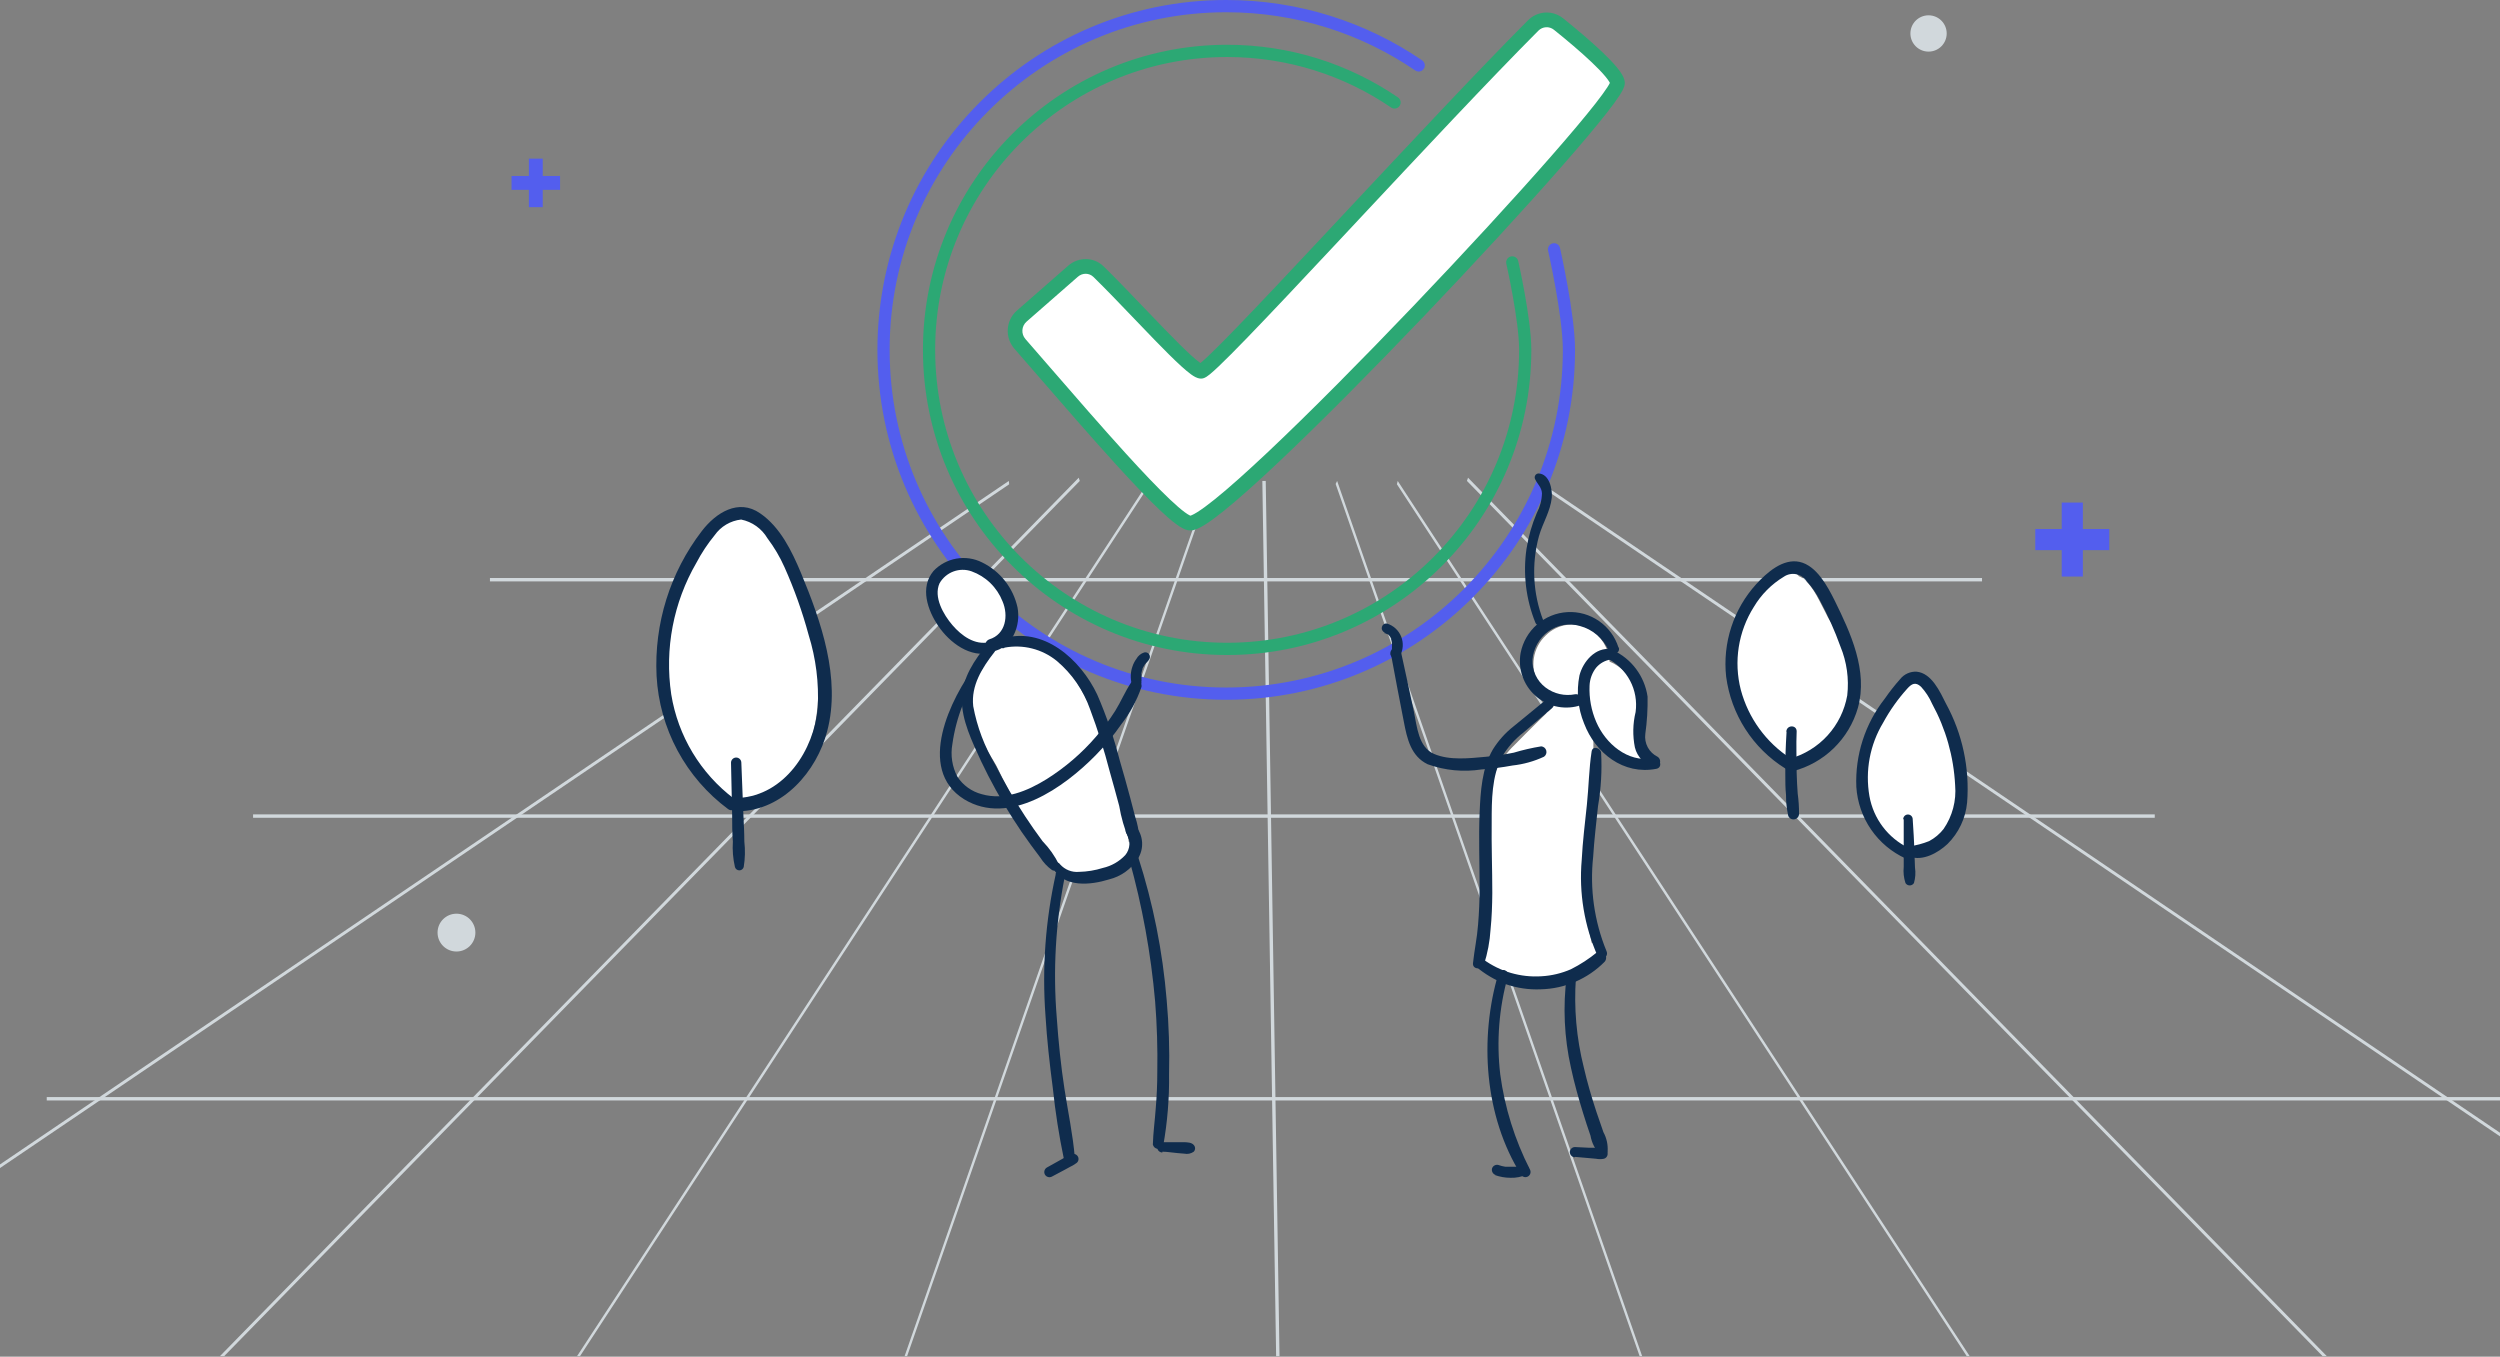 <?xml version="1.0" encoding="UTF-8"?> <svg xmlns="http://www.w3.org/2000/svg" width="422" height="229" viewBox="0 0 422 229" fill="none"><rect x="0" y="0" width="422" height="229" fill="#808080" stroke="none"/><g clip-path="url(#clip0_4156:136236)"><path d="M213.369 81.18L216.664 290.337" stroke="#D1D8DC" stroke-width="0.572"></path><line y1="-0.286" x2="206.925" y2="-0.286" transform="matrix(-0.329 0.944 -0.438 -0.899 204.184 81.18)" stroke="#D1D8DC" stroke-width="0.572"></line><line y1="-0.286" x2="206.925" y2="-0.286" transform="matrix(0.329 0.944 0.438 -0.899 225.707 81.18)" stroke="#D1D8DC" stroke-width="0.572"></line><line y1="-0.286" x2="233.473" y2="-0.286" transform="matrix(-0.547 0.837 -0.241 -0.971 193.955 81.18)" stroke="#D1D8DC" stroke-width="0.572"></line><line y1="-0.286" x2="233.473" y2="-0.286" transform="matrix(0.547 0.837 0.241 -0.971 235.934 81.18)" stroke="#D1D8DC" stroke-width="0.572"></line><line y1="-0.286" x2="248.906" y2="-0.286" transform="matrix(-0.699 0.715 0.321 0.947 182.269 81.18)" stroke="#D1D8DC" stroke-width="0.572"></line><line y1="-0.286" x2="248.906" y2="-0.286" transform="matrix(0.699 0.715 -0.321 0.947 247.62 81.18)" stroke="#D1D8DC" stroke-width="0.572"></line><line y1="-0.286" x2="271.851" y2="-0.286" transform="matrix(-0.828 0.561 -0.107 -0.994 170.288 81.18)" stroke="#D1D8DC" stroke-width="0.572"></line><line y1="-0.286" x2="271.851" y2="-0.286" transform="matrix(0.828 0.561 0.107 -0.994 259.602 81.18)" stroke="#D1D8DC" stroke-width="0.572"></line><line x1="82.701" y1="97.854" x2="334.566" y2="97.854" stroke="#D1D8DC" stroke-width="0.572"></line><line x1="42.719" y1="137.754" x2="363.722" y2="137.754" stroke="#D1D8DC" stroke-width="0.572"></line><line x1="7.89" y1="185.472" x2="422" y2="185.472" stroke="#D1D8DC" stroke-width="0.572"></line><path d="M80.245 157.424C80.245 159.187 78.815 160.616 77.052 160.616C75.289 160.616 73.859 159.187 73.859 157.424C73.859 155.66 75.289 154.231 77.052 154.231C78.815 154.231 80.245 155.66 80.245 157.424Z" fill="#D1D8DC"></path><rect x="348.016" y="84.832" width="3.569" height="12.492" fill="#535EEE"></rect><rect x="356.046" y="89.294" width="3.569" height="12.492" transform="rotate(90 356.046 89.294)" fill="#535EEE"></rect></g><path fill-rule="evenodd" clip-rule="evenodd" d="M206.988 2.068C175.608 2.068 150.17 27.584 150.17 59.061C150.17 90.537 175.608 116.054 206.988 116.054C238.368 116.054 263.807 90.537 263.807 59.061C263.807 56.21 263.194 52.048 262.566 48.542C262.254 46.801 261.941 45.243 261.707 44.12C261.59 43.559 261.492 43.107 261.424 42.795C261.39 42.64 261.364 42.52 261.345 42.438L261.325 42.346L261.318 42.317C261.192 41.76 261.539 41.206 262.094 41.079C262.649 40.952 263.202 41.3 263.328 41.857L262.323 42.087C263.328 41.857 263.328 41.857 263.328 41.857L263.329 41.859L263.33 41.866L263.336 41.891L263.357 41.987C263.376 42.07 263.403 42.194 263.438 42.352C263.507 42.669 263.606 43.128 263.725 43.697C263.962 44.834 264.278 46.411 264.595 48.176C265.223 51.681 265.868 56.006 265.868 59.061C265.868 91.679 239.507 118.122 206.988 118.122C174.47 118.122 148.108 91.679 148.108 59.061C148.108 26.442 174.47 0 206.988 0C219.245 0 230.63 3.758 240.056 10.187C240.527 10.508 240.649 11.151 240.329 11.623C240.009 12.096 239.368 12.218 238.897 11.897C229.802 5.693 218.819 2.068 206.988 2.068Z" fill="#535EEE"></path><path fill-rule="evenodd" clip-rule="evenodd" d="M207.14 9.624C179.921 9.624 157.855 31.758 157.855 59.061C157.855 86.365 179.921 108.498 207.14 108.498C234.36 108.498 256.426 86.365 256.426 59.061C256.426 56.595 255.896 52.985 255.349 49.936C255.078 48.424 254.806 47.069 254.603 46.094C254.501 45.606 254.416 45.213 254.357 44.943C254.327 44.808 254.304 44.703 254.289 44.633L254.271 44.553L254.265 44.528L254.265 44.527C254.138 43.971 254.486 43.416 255.041 43.289C255.596 43.162 256.148 43.511 256.275 44.068L255.27 44.297C256.275 44.068 256.275 44.068 256.275 44.068L256.275 44.07L256.277 44.076L256.282 44.097L256.3 44.181C256.317 44.254 256.34 44.361 256.371 44.499C256.431 44.776 256.517 45.175 256.621 45.67C256.827 46.66 257.102 48.034 257.378 49.57C257.925 52.619 258.488 56.391 258.488 59.061C258.488 87.507 235.499 110.566 207.14 110.566C178.782 110.566 155.793 87.507 155.793 59.061C155.793 30.616 178.782 7.556 207.14 7.556C217.829 7.556 227.757 10.833 235.978 16.44C236.449 16.761 236.571 17.404 236.251 17.877C235.931 18.349 235.289 18.471 234.819 18.15C226.929 12.769 217.402 9.624 207.14 9.624Z" fill="#2CA874"></path><path d="M135.629 102.663C134.325 99.228 132.835 95.866 131.167 92.594C130.602 91.04 129.717 89.622 128.571 88.433C128.012 87.967 127.344 87.654 126.63 87.522C125.916 87.391 125.18 87.445 124.493 87.681C124.157 87.403 123.728 87.26 123.293 87.283C122.857 87.306 122.446 87.492 122.14 87.804C115.575 94.825 112.032 104.158 112.277 113.781C112.403 118.013 113.531 122.154 115.567 125.862C117.603 129.571 120.489 132.74 123.988 135.109C124.397 135.386 124.879 135.534 125.373 135.534C125.867 135.534 126.349 135.386 126.758 135.109C132.544 135.283 136.308 127.749 137.459 122.872C138.827 116.1 138.191 109.076 135.629 102.663Z" fill="white"></path><path d="M308.557 104.219L307.773 102.68C306.849 100.932 305.804 98.537 304.026 97.436L303.643 97.261C303.442 96.995 303.176 96.787 302.87 96.659C302.564 96.529 302.229 96.484 301.9 96.527C298.205 97.261 295.818 101.666 294.511 104.901C293.021 108.733 292.742 112.931 293.709 116.928C294.476 120.267 296.41 124.829 299.582 126.735C300.191 127.427 300.998 127.914 301.893 128.13C302.788 128.346 303.728 128.28 304.584 127.941C306.157 127.422 307.584 126.535 308.749 125.354C310.932 123.232 312.327 120.426 312.705 117.4C313.245 112.697 311.049 108.327 308.557 104.219Z" fill="white"></path><path d="M331.09 130.843C330.84 128.828 330.331 126.853 329.574 124.969C328.772 122.907 327.692 121.001 326.994 118.903C326.864 118.477 326.586 118.111 326.21 117.872C325.984 117.312 325.757 116.753 325.513 116.124C325.439 115.976 325.351 115.836 325.252 115.704C325.001 115.219 324.586 114.839 324.081 114.634C323.576 114.429 323.015 114.411 322.498 114.585C322.332 114.602 322.169 114.637 322.01 114.69C321.271 114.955 320.61 115.4 320.087 115.986C319.563 116.573 319.194 117.281 319.013 118.047C317.114 120.155 315.65 122.621 314.709 125.301C314.093 127.372 313.904 129.546 314.153 131.692C314.401 133.837 315.082 135.91 316.155 137.783C316.958 139.704 318.342 141.325 320.111 142.416C321.1 142.986 322.227 143.271 323.368 143.24C324.509 143.21 325.619 142.864 326.576 142.241C327.81 141.374 328.757 140.156 329.295 138.745C329.816 137.955 330.238 137.104 330.55 136.21C331.14 134.487 331.325 132.65 331.09 130.843Z" fill="white"></path><path d="M276.857 128.046C276.988 127.818 277.057 127.558 277.057 127.295C277.057 127.031 276.988 126.772 276.857 126.543C276.159 125.282 275.896 123.826 276.107 122.4C276.519 120.749 276.637 119.039 276.456 117.348C276.165 116.094 275.583 114.926 274.756 113.942C273.929 112.957 272.881 112.183 271.698 111.684C271.622 110.575 271.284 109.5 270.711 108.548C270.138 107.597 269.347 106.796 268.404 106.212C267.217 105.551 265.849 105.294 264.504 105.48C263.159 105.666 261.91 106.285 260.946 107.243C259.869 108.256 259.157 109.598 258.924 111.06C258.691 112.522 258.948 114.021 259.656 115.32C260.293 116.611 261.342 117.651 262.636 118.274L262.95 118.519C260.527 120.896 258.088 123.256 255.718 125.686C252.97 128.279 251.328 131.837 251.134 135.616C250.855 139.881 250.89 144.199 250.821 148.465C250.751 152.73 250.524 157.52 250.611 162.048C250.608 162.372 250.693 162.691 250.86 162.969C251.026 163.246 251.266 163.472 251.552 163.621C252.507 164.732 253.846 165.438 255.299 165.597C257.241 165.96 259.216 166.107 261.19 166.034C263.211 165.991 265.2 165.521 267.028 164.653C268.041 164.201 268.927 163.504 269.607 162.625C269.817 162.346 269.961 162.023 270.028 161.68C270.095 161.337 270.082 160.983 269.991 160.645C269.9 160.308 269.734 159.995 269.504 159.733C269.274 159.47 268.988 159.263 268.666 159.129C268.474 158.062 268.213 156.978 268.073 155.912C267.847 154.164 267.725 152.206 267.673 150.353C267.568 146.594 267.76 142.836 268.004 139.095C268.248 135.354 268.666 131.857 268.858 128.221C269.086 125.798 268.963 123.354 268.492 120.966C268.614 121.368 268.718 121.753 268.858 122.138C269.334 123.306 269.955 124.41 270.705 125.424L270.844 126.088C270.965 126.525 271.236 126.905 271.609 127.161C271.982 127.417 272.434 127.532 272.883 127.487C273.441 127.836 273.999 128.344 274.626 128.676C274.73 128.732 274.842 128.773 274.957 128.798C275.079 128.798 275.184 128.99 275.306 129.06C275.556 129.267 275.87 129.378 276.194 129.375C276.351 129.375 276.506 129.334 276.642 129.255C276.778 129.176 276.89 129.063 276.968 128.926C277.046 128.789 277.087 128.634 277.085 128.476C277.084 128.319 277.041 128.164 276.961 128.029L276.857 128.046Z" fill="white"></path><path d="M190.506 142.031C190.454 140.403 190.226 138.785 189.827 137.206C189.426 135.213 188.938 133.256 188.398 131.298C187.301 127.435 185.932 123.655 184.302 119.987C181.706 114.113 177.157 107.085 169.803 108.064C169.546 107.925 169.258 107.853 168.966 107.855C169.557 107.187 169.968 106.379 170.16 105.507C170.352 104.635 170.319 103.728 170.064 102.872C169.903 102.308 169.681 101.763 169.402 101.247C169.154 100.437 168.784 99.671 168.304 98.974C167.671 98.021 166.823 97.23 165.83 96.666L165.045 96.299C164.419 95.643 163.604 95.198 162.715 95.025C161.825 94.853 160.904 94.962 160.079 95.338C159.606 95.606 159.202 95.981 158.9 96.433C158.597 96.885 158.404 97.402 158.336 97.943C158.021 98.616 157.85 99.347 157.832 100.091C157.814 100.834 157.95 101.573 158.231 102.261C158.624 103.234 159.152 104.146 159.8 104.97C160.394 105.813 161.052 106.608 161.769 107.348C162.506 108.119 163.448 108.66 164.483 108.908C165.518 109.156 166.603 109.1 167.607 108.746C167.005 110.359 166.197 111.887 165.202 113.291C164.433 114.708 164.026 116.294 164.017 117.907C164.296 121.597 165.527 125.152 167.59 128.221L168.217 129.305C168.845 130.616 169.489 131.892 170.134 133.168C171.256 135.338 172.495 137.445 173.846 139.479C174.456 140.37 175.083 141.227 175.763 142.136C176.932 144.268 178.579 146.1 180.573 147.486C180.854 147.692 181.192 147.802 181.54 147.802C181.888 147.802 182.227 147.692 182.507 147.486C183.073 147.651 183.662 147.722 184.25 147.695C185.933 147.659 187.57 147.143 188.973 146.209C189.908 145.692 190.648 144.881 191.081 143.902C191.182 143.568 191.182 143.212 191.079 142.878C190.977 142.545 190.777 142.25 190.506 142.031Z" fill="white"></path><path d="M301.568 123.589C301.429 125.949 301.324 128.326 301.359 130.686C301.359 131.875 301.359 133.046 301.481 134.183C301.473 135.358 301.595 136.531 301.847 137.679C301.918 137.886 302.057 138.061 302.242 138.176C302.427 138.292 302.646 138.339 302.862 138.31C303.078 138.281 303.277 138.178 303.426 138.018C303.574 137.858 303.663 137.652 303.677 137.434C303.685 136.265 303.61 135.096 303.45 133.938C303.363 132.801 303.311 131.665 303.276 130.441C303.276 128.116 303.172 125.809 303.276 123.449C303.276 122.33 301.638 122.347 301.534 123.449L301.568 123.589Z" fill="#0F2C4D"></path><path d="M302.248 128.012C298.114 125.333 295.12 121.208 293.848 116.439C293.243 114.081 293.126 111.624 293.503 109.218C293.881 106.813 294.746 104.511 296.044 102.454C297.29 100.359 299.032 98.606 301.116 97.349C301.714 96.942 302.447 96.788 303.158 96.918C303.869 97.049 304.5 97.455 304.915 98.048C305.815 99.029 306.577 100.129 307.18 101.317C308.534 103.832 309.699 106.444 310.666 109.132C311.739 111.74 312.134 114.579 311.816 117.383C311.369 119.912 310.214 122.26 308.486 124.155C306.758 126.049 304.528 127.411 302.057 128.082C301.919 128.12 301.791 128.184 301.678 128.272C301.566 128.36 301.472 128.469 301.401 128.593C301.331 128.717 301.286 128.854 301.268 128.996C301.25 129.137 301.261 129.281 301.299 129.419C301.336 129.557 301.401 129.686 301.488 129.799C301.576 129.911 301.684 130.006 301.808 130.076C301.932 130.147 302.068 130.192 302.21 130.21C302.351 130.228 302.494 130.217 302.632 130.179C305.23 129.51 307.609 128.173 309.534 126.3C311.459 124.427 312.865 122.083 313.611 119.498C315.354 113.24 312.391 106.842 309.672 101.335C308.487 98.957 306.623 95.479 303.782 94.849C300.941 94.22 298.223 96.685 296.462 98.59C294.557 100.684 293.117 103.16 292.24 105.855C291.362 108.549 291.067 111.401 291.374 114.219C291.79 117.373 292.896 120.396 294.613 123.07C296.331 125.745 298.617 128.005 301.307 129.69C302.405 130.389 303.416 128.641 302.318 127.942L302.248 128.012Z" fill="#0F2C4D"></path><path d="M321.348 138.291C321.348 140.039 321.348 141.787 321.348 143.675C321.348 144.549 321.348 145.423 321.348 146.315C321.252 147.24 321.353 148.176 321.645 149.06C321.719 149.183 321.824 149.284 321.949 149.355C322.075 149.425 322.216 149.462 322.359 149.462C322.503 149.462 322.644 149.425 322.769 149.355C322.894 149.284 322.999 149.183 323.074 149.06C323.323 148.203 323.383 147.302 323.248 146.42C323.248 145.493 323.161 144.672 323.126 143.675C323.126 141.927 322.969 140.179 322.865 138.291C322.865 138.078 322.78 137.873 322.63 137.722C322.479 137.571 322.275 137.487 322.063 137.487C321.85 137.487 321.646 137.571 321.496 137.722C321.346 137.873 321.261 138.078 321.261 138.291H321.348Z" fill="#0F2C4D"></path><path d="M322.167 143.134C320.455 142.305 318.964 141.081 317.815 139.561C316.667 138.042 315.895 136.27 315.562 134.393C314.816 130.111 315.639 125.702 317.88 121.981C319.004 119.916 320.367 117.992 321.941 116.247C322.69 115.408 323.335 115.058 324.259 115.915C325.043 116.764 325.679 117.739 326.141 118.799C328.455 123.026 329.783 127.724 330.027 132.54C330.255 135.158 329.565 137.773 328.075 139.935C327.414 140.781 326.583 141.478 325.635 141.98C324.583 142.404 323.482 142.697 322.359 142.854C322.128 142.854 321.906 142.946 321.743 143.11C321.579 143.274 321.488 143.496 321.488 143.728C321.488 143.96 321.579 144.182 321.743 144.346C321.906 144.51 322.128 144.602 322.359 144.602C324.572 145.406 327.151 143.955 328.737 142.47C330.623 140.599 331.795 138.125 332.048 135.477C332.505 129.676 331.264 123.867 328.476 118.764C327.483 116.789 326.071 113.625 323.527 113.38C323 113.352 322.474 113.45 321.992 113.666C321.51 113.881 321.086 114.209 320.756 114.621C319.823 115.668 318.955 116.771 318.159 117.925C314.831 122.16 313.125 127.45 313.349 132.837C313.515 135.419 314.378 137.907 315.845 140.035C317.313 142.163 319.329 143.851 321.679 144.917C322.795 145.371 323.265 143.571 322.167 143.169V143.134Z" fill="#0F2C4D"></path><path d="M123.395 128.746L123.587 137.609C123.587 139.095 123.587 140.581 123.709 142.05C123.614 143.493 123.732 144.941 124.057 146.35C124.101 146.514 124.197 146.658 124.331 146.761C124.465 146.864 124.629 146.92 124.798 146.92C124.967 146.92 125.131 146.864 125.265 146.761C125.399 146.658 125.495 146.514 125.539 146.35C125.774 144.929 125.809 143.481 125.643 142.05C125.643 140.564 125.556 139.095 125.486 137.609L125.138 128.746C125.138 128.514 125.046 128.292 124.883 128.128C124.719 127.964 124.498 127.872 124.266 127.872C124.035 127.872 123.814 127.964 123.65 128.128C123.487 128.292 123.395 128.514 123.395 128.746Z" fill="#0F2C4D"></path><path d="M123.918 134.83C118.246 130.55 114.443 124.236 113.305 117.208C112.166 109.532 113.666 101.697 117.557 94.989C118.42 93.344 119.447 91.792 120.624 90.356C121.139 89.62 121.805 89.001 122.578 88.543C123.35 88.085 124.211 87.797 125.103 87.699C126.024 87.885 126.895 88.262 127.661 88.807C128.426 89.352 129.069 90.053 129.547 90.864C130.687 92.374 131.652 94.011 132.422 95.741C134.078 99.445 135.442 103.273 136.5 107.191C137.733 111.147 138.252 115.29 138.034 119.429C137.441 126.578 132.44 134.235 124.72 134.69C123.291 134.777 123.256 136.98 124.72 136.945C132.161 136.77 137.86 130.232 139.637 123.397C141.972 114.499 138.592 104.849 135.193 96.685C133.66 93.031 131.708 88.975 128.31 86.65C124.65 84.098 120.833 86.563 118.481 89.623C113.109 96.608 110.397 105.285 110.83 114.097C111.069 118.505 112.275 122.806 114.363 126.692C116.451 130.578 119.368 133.954 122.907 136.578C123.97 137.347 124.964 135.582 123.918 134.83Z" fill="#0F2C4D"></path><path d="M166.997 108.397C164.54 108.957 162.292 107.296 160.776 105.53C159.26 103.764 157.535 100.775 158.598 98.45C159.123 97.536 159.951 96.835 160.937 96.468C161.924 96.1 163.007 96.091 164 96.44C165.181 96.862 166.259 97.533 167.16 98.407C168.062 99.282 168.767 100.339 169.228 101.509C170.256 103.904 169.786 107.086 166.98 107.925C166.736 108.021 166.536 108.204 166.418 108.44C166.301 108.675 166.274 108.945 166.343 109.199C166.412 109.453 166.573 109.672 166.793 109.814C167.014 109.956 167.279 110.012 167.538 109.97C170.901 109.376 172.347 105.565 171.755 102.523C171.392 100.889 170.667 99.357 169.632 98.044C168.596 96.73 167.279 95.668 165.777 94.936C164.436 94.259 162.912 94.034 161.433 94.296C159.954 94.557 158.599 95.291 157.569 96.387C155.234 99.167 156.576 103.03 158.406 105.705C160.236 108.38 163.756 111.212 167.468 110.128C167.699 110.065 167.896 109.913 168.015 109.705C168.134 109.497 168.166 109.249 168.104 109.018C168.042 108.786 167.89 108.588 167.682 108.469C167.475 108.349 167.228 108.317 166.997 108.38V108.397Z" fill="#0F2C4D"></path><path d="M166.632 108.747C164.488 111.439 162.432 114.376 162.362 117.96C162.293 121.544 164.105 125.18 165.586 128.449C167.172 131.792 168.965 135.033 170.954 138.151C171.93 139.69 172.958 141.193 174.038 142.662C174.544 143.361 175.067 144.06 175.589 144.742C176.112 145.577 176.793 146.302 177.594 146.875C177.732 146.949 177.889 146.982 178.046 146.969C178.203 146.957 178.353 146.899 178.478 146.803C178.603 146.707 178.698 146.577 178.751 146.429C178.804 146.28 178.814 146.119 178.779 145.966C178.058 144.497 177.111 143.152 175.973 141.98C174.962 140.616 173.986 139.235 173.062 137.819C171.211 135.006 169.524 132.087 168.009 129.078C166.188 126.036 164.924 122.69 164.279 119.201C163.896 115.705 165.778 112.733 167.869 110.058C168.549 109.184 167.346 107.943 166.632 108.817V108.747Z" fill="#0F2C4D"></path><path d="M169.559 109.324C171.099 109.032 172.684 109.079 174.203 109.462C175.723 109.846 177.141 110.556 178.36 111.544C180.942 113.712 182.892 116.539 184.006 119.726C185.295 123.16 186.401 126.662 187.318 130.215C187.875 132.155 188.398 134.095 188.921 136.036C189.245 137.968 189.789 139.857 190.542 141.665C190.655 141.828 190.817 141.953 191.004 142.02C191.191 142.087 191.395 142.094 191.586 142.041C191.778 141.987 191.948 141.875 192.073 141.72C192.198 141.565 192.272 141.375 192.284 141.176C192.208 140.08 191.991 138.999 191.64 137.959C191.361 136.84 191.064 135.739 190.768 134.62C190.211 132.54 189.635 130.459 189.025 128.396C188.053 124.582 186.776 120.853 185.209 117.243C182.403 111.317 176.095 105.6 169.072 107.838C168.866 107.896 168.692 108.034 168.587 108.22C168.482 108.407 168.456 108.628 168.514 108.835C168.572 109.041 168.709 109.216 168.895 109.321C169.081 109.425 169.302 109.452 169.507 109.394L169.559 109.324Z" fill="#0F2C4D"></path><path d="M177.733 146.524C179.58 149.898 184.094 149.409 187.196 148.447C189.21 147.956 190.958 146.703 192.075 144.951C192.597 144.125 192.846 143.155 192.786 142.179C192.727 141.203 192.362 140.271 191.744 139.514C191.012 138.658 189.514 139.812 190.176 140.738C190.521 141.286 190.685 141.929 190.644 142.576C190.603 143.222 190.36 143.839 189.949 144.339C188.932 145.423 187.615 146.178 186.168 146.507C184.858 146.919 183.497 147.142 182.125 147.171C181.535 147.223 180.941 147.136 180.391 146.917C179.84 146.699 179.348 146.355 178.953 145.913C178.867 145.762 178.726 145.651 178.559 145.606C178.392 145.56 178.214 145.582 178.064 145.668C177.914 145.754 177.804 145.896 177.758 146.063C177.712 146.23 177.735 146.409 177.82 146.559L177.733 146.524Z" fill="#0F2C4D"></path><path d="M164.767 112.191C160.48 117.802 154.555 129.812 162.745 134.917C170.378 139.567 179.684 132.854 184.947 127.487C186.543 125.869 187.995 124.114 189.287 122.243C190.764 120.352 191.913 118.224 192.685 115.949C192.722 115.733 192.685 115.51 192.58 115.317C192.476 115.125 192.309 114.972 192.108 114.886C191.907 114.799 191.683 114.783 191.472 114.839C191.26 114.896 191.074 115.022 190.942 115.198C189.914 116.719 189.2 118.467 188.241 120.005C187.271 121.536 186.188 122.991 185 124.358C182.599 127.143 179.797 129.553 176.687 131.508C173.446 133.518 169.542 135.162 165.725 134.06C164.04 133.623 162.576 132.578 161.613 131.123C160.724 129.435 160.424 127.496 160.759 125.617C161.398 121.034 163.132 116.674 165.813 112.908C166.266 112.278 165.255 111.719 164.802 112.313L164.767 112.191Z" fill="#0F2C4D"></path><path d="M192.685 115.005V114.726C192.685 114.568 192.685 114.726 192.685 114.726C192.685 114.726 192.685 114.638 192.685 114.603C192.685 114.568 192.685 114.201 192.685 114.009C192.694 113.957 192.694 113.904 192.685 113.852C192.685 113.747 192.685 113.852 192.685 113.852C192.66 113.76 192.66 113.663 192.685 113.572C192.721 113.376 192.773 113.183 192.842 112.995V112.89C192.842 112.89 192.755 113.065 192.842 112.89C192.875 112.8 192.916 112.712 192.964 112.628C193.051 112.471 193.156 112.313 193.26 112.156C193.365 111.999 193.26 112.156 193.26 112.156L193.365 112.034L193.556 111.824C193.74 111.66 193.894 111.465 194.01 111.247C194.082 111.116 194.114 110.967 194.103 110.818C194.092 110.669 194.038 110.526 193.947 110.407C193.856 110.289 193.733 110.199 193.593 110.149C193.452 110.1 193.3 110.093 193.156 110.128C192.583 110.307 192.102 110.702 191.814 111.23C191.525 111.622 191.302 112.059 191.152 112.523C190.824 113.451 190.781 114.456 191.03 115.408C191.087 115.623 191.228 115.807 191.421 115.918C191.614 116.03 191.843 116.06 192.058 116.002C192.273 115.944 192.456 115.803 192.567 115.609C192.678 115.416 192.708 115.186 192.65 114.971L192.685 115.005Z" fill="#0F2C4D"></path><path d="M178.221 147.521C176.474 155.364 175.887 163.422 176.478 171.436C176.722 175.492 177.175 179.547 177.715 183.673C178.136 187.682 178.758 191.667 179.58 195.613C179.807 196.627 181.532 196.435 181.427 195.351C181.096 191.505 180.277 187.659 179.685 183.83C179.092 180.002 178.656 175.771 178.378 171.733C177.733 163.813 178.185 155.841 179.719 148.045C179.946 147.032 178.395 146.595 178.151 147.608L178.221 147.521Z" fill="#0F2C4D"></path><path d="M177.576 198.602L179.615 197.518L180.608 196.976L181.114 196.714L181.619 196.382C181.719 196.326 181.806 196.25 181.876 196.16C181.946 196.069 181.997 195.965 182.027 195.854C182.056 195.743 182.063 195.628 182.047 195.514C182.03 195.401 181.992 195.291 181.933 195.193C181.813 194.998 181.624 194.857 181.403 194.798C181.182 194.74 180.948 194.768 180.748 194.879L180.225 195.123L179.737 195.386L178.709 195.963L176.705 197.081C176.506 197.201 176.361 197.395 176.303 197.62C176.244 197.846 176.276 198.085 176.391 198.287C176.51 198.482 176.7 198.624 176.921 198.683C177.141 198.741 177.376 198.712 177.576 198.602Z" fill="#0F2C4D"></path><path d="M190.629 145.108C192.817 152.933 194.276 160.945 194.986 169.041C195.299 172.991 195.421 176.954 195.352 180.928C195.352 182.979 195.264 185.025 195.09 187.064C194.951 189.11 194.654 191.155 194.602 193.2C194.645 193.387 194.742 193.556 194.883 193.686C195.024 193.816 195.2 193.899 195.389 193.926C195.578 193.952 195.771 193.921 195.942 193.835C196.112 193.749 196.253 193.613 196.345 193.445C197.06 189.447 197.392 185.391 197.338 181.33C197.44 177.159 197.306 172.986 196.937 168.831C196.263 160.619 194.649 152.513 192.127 144.671C192.099 144.567 192.05 144.469 191.984 144.384C191.917 144.298 191.835 144.226 191.741 144.173C191.647 144.119 191.544 144.085 191.437 144.071C191.33 144.058 191.221 144.066 191.117 144.094C191.013 144.123 190.915 144.172 190.83 144.239C190.745 144.305 190.673 144.388 190.62 144.482C190.566 144.576 190.532 144.68 190.519 144.787C190.505 144.895 190.513 145.004 190.542 145.108H190.629Z" fill="#0F2C4D"></path><path d="M196.205 194.406C197.042 194.406 197.948 194.581 198.697 194.634L199.917 194.739C200.19 194.796 200.472 194.796 200.745 194.739C201.018 194.682 201.276 194.569 201.503 194.406C201.649 194.254 201.73 194.05 201.73 193.838C201.73 193.627 201.649 193.423 201.503 193.27C201.137 192.833 200.44 192.833 199.917 192.798H198.697C197.878 192.798 196.955 192.798 196.205 192.798C196.09 192.796 195.976 192.817 195.869 192.86C195.762 192.903 195.666 192.967 195.584 193.049C195.503 193.13 195.439 193.228 195.396 193.335C195.353 193.442 195.332 193.557 195.334 193.672C195.339 193.903 195.432 194.122 195.594 194.285C195.757 194.448 195.976 194.542 196.205 194.546V194.406Z" fill="#0F2C4D"></path><path d="M271.315 111.159C272.956 111.972 274.301 113.282 275.158 114.905C276.015 116.527 276.341 118.379 276.09 120.197C275.614 122.152 275.573 124.186 275.968 126.158C276.162 126.964 276.574 127.7 277.158 128.286C277.742 128.872 278.476 129.285 279.279 129.48C279.485 129.483 279.686 129.418 279.852 129.295C280.017 129.172 280.138 128.998 280.195 128.799C280.253 128.601 280.244 128.389 280.169 128.196C280.095 128.003 279.96 127.84 279.784 127.732C279.084 127.387 278.508 126.831 278.139 126.141C277.77 125.451 277.626 124.662 277.728 123.886C278.021 121.802 278.149 119.697 278.111 117.593C277.863 115.89 277.192 114.276 276.16 112.902C275.128 111.527 273.767 110.435 272.204 109.726C271.193 109.289 270.304 110.74 271.315 111.247V111.159Z" fill="#0F2C4D"></path><path d="M278.965 128.029C274.731 128.711 271.036 125.547 269.45 121.876C268.615 119.949 268.228 117.856 268.317 115.757C268.356 114.644 268.747 113.573 269.433 112.698C270.074 111.947 270.966 111.456 271.942 111.317C272.727 111.107 272.831 109.743 271.942 109.569C269.311 109.201 267.202 111.684 266.61 114.026C266.073 116.743 266.346 119.558 267.394 122.12C269.293 127.12 274.034 130.861 279.593 129.777C280.76 129.55 280.238 127.819 279.105 128.029H278.965Z" fill="#0F2C4D"></path><path d="M273.198 109.289C272.624 107.475 271.466 105.904 269.904 104.824C268.342 103.744 266.466 103.216 264.572 103.324C262.678 103.433 260.874 104.171 259.444 105.421C258.014 106.672 257.041 108.365 256.677 110.233C256.45 111.533 256.553 112.869 256.978 114.119C257.402 115.368 258.134 116.489 259.105 117.38C260.076 118.27 261.255 118.901 262.534 119.213C263.812 119.525 265.148 119.509 266.419 119.166C266.652 119.071 266.842 118.893 266.953 118.667C267.065 118.441 267.09 118.181 267.023 117.938C266.956 117.694 266.803 117.484 266.592 117.346C266.381 117.208 266.127 117.153 265.878 117.19C265.015 117.363 264.124 117.35 263.266 117.155C262.407 116.959 261.599 116.584 260.894 116.054C260.167 115.506 259.585 114.788 259.199 113.962C258.813 113.136 258.636 112.228 258.681 111.317C258.764 110.385 259.045 109.481 259.505 108.667C259.964 107.853 260.593 107.147 261.347 106.597C262.107 106.038 262.986 105.664 263.914 105.503C264.842 105.343 265.795 105.4 266.697 105.67C267.751 105.952 268.73 106.464 269.562 107.172C270.393 107.879 271.058 108.764 271.507 109.761C271.925 110.775 273.598 110.373 273.25 109.289H273.198Z" fill="#0F2C4D"></path><path d="M260.719 118.326L255.491 122.609C254.114 123.691 252.935 125.004 252.006 126.49C250.141 129.672 249.914 133.605 249.758 137.207C249.583 141.437 249.758 145.685 249.758 149.916C249.758 151.979 249.67 154.041 249.496 156.104C249.339 158.272 248.869 160.405 248.642 162.572C248.52 163.691 250.141 163.726 250.49 162.817C251.107 160.902 251.481 158.917 251.605 156.908C251.814 154.863 251.884 152.8 251.901 150.737C251.901 146.717 251.744 142.696 251.797 138.657C251.797 135.161 251.797 131.001 253.539 127.749C254.466 126.174 255.685 124.791 257.129 123.676L261.957 119.55C262.793 118.833 261.591 117.645 260.737 118.326H260.719Z" fill="#0F2C4D"></path><path d="M249.148 163.167C250.653 164.437 252.362 165.441 254.202 166.139C256.089 166.79 258.081 167.081 260.074 166.996C264.135 166.905 268.002 165.238 270.862 162.346C271.594 161.524 270.6 159.95 269.607 160.72C268.243 161.843 266.758 162.81 265.181 163.604C263.609 164.294 261.927 164.697 260.214 164.793C256.706 165.027 253.227 164.019 250.385 161.943C249.514 161.244 248.259 162.485 249.148 163.167Z" fill="#0F2C4D"></path><path d="M271.175 160.545C269.11 155.508 268.338 150.033 268.927 144.619C269.102 141.752 269.45 138.903 269.746 136.071C270.259 133.093 270.435 130.067 270.269 127.05C270.165 126.228 268.823 125.826 268.666 126.84C268.213 129.795 268.178 132.872 267.864 135.861C267.551 138.85 267.15 142.067 266.993 145.178C266.507 150.734 267.436 156.323 269.694 161.419C270.182 162.415 271.646 161.541 271.175 160.545Z" fill="#0F2C4D"></path><path d="M252.947 164.268C249.671 175.264 250.56 188.445 256.746 198.288C256.866 198.483 257.058 198.623 257.28 198.678C257.501 198.733 257.736 198.698 257.932 198.581C258.129 198.464 258.272 198.274 258.33 198.053C258.389 197.831 258.358 197.595 258.245 197.396C255.685 192.375 253.994 186.955 253.243 181.366C252.586 175.786 253.03 170.131 254.55 164.723C254.589 164.517 254.549 164.304 254.439 164.127C254.329 163.949 254.157 163.819 253.956 163.762C253.755 163.705 253.54 163.725 253.353 163.819C253.167 163.913 253.022 164.073 252.947 164.268Z" fill="#0F2C4D"></path><path d="M252.354 198.357C253.194 198.656 254.078 198.81 254.968 198.812C255.91 198.844 256.846 198.658 257.704 198.27C257.889 198.163 258.029 197.992 258.096 197.789C258.163 197.586 258.154 197.365 258.07 197.169C257.989 196.97 257.837 196.808 257.644 196.715C257.451 196.621 257.231 196.602 257.025 196.662C256.659 196.662 256.275 196.871 255.892 196.941H255.648H255.491H254.951H254.393H254.062C253.671 196.877 253.286 196.778 252.912 196.644C252.69 196.59 252.456 196.623 252.259 196.737C252.061 196.851 251.914 197.037 251.849 197.256C251.798 197.48 251.833 197.716 251.946 197.916C252.058 198.116 252.241 198.267 252.459 198.34L252.354 198.357Z" fill="#0F2C4D"></path><path d="M264.466 164.741C263.797 169.912 264.038 175.16 265.181 180.247C265.738 182.834 266.453 185.387 267.237 187.921C267.62 189.18 268.039 190.439 268.474 191.697C268.685 192.907 269.249 194.026 270.095 194.914C270.21 194.98 270.339 195.019 270.471 195.028C270.604 195.036 270.736 195.014 270.859 194.964C270.982 194.913 271.091 194.835 271.179 194.736C271.267 194.636 271.332 194.518 271.367 194.39C271.45 193.248 271.202 192.106 270.653 191.103C270.252 189.914 269.834 188.725 269.45 187.607C268.649 185.159 267.917 182.677 267.341 180.159C266.1 175.222 265.653 170.117 266.017 165.038C266.017 164.164 264.588 163.954 264.466 164.828V164.741Z" fill="#0F2C4D"></path><path d="M265.843 195.281L268.231 195.491L269.398 195.596C269.847 195.685 270.309 195.685 270.758 195.596C270.921 195.548 271.066 195.452 271.174 195.322C271.283 195.191 271.35 195.031 271.368 194.861C271.392 194.695 271.367 194.525 271.296 194.372C271.224 194.22 271.11 194.092 270.967 194.005C270.498 193.81 269.992 193.721 269.486 193.742H268.283L265.843 193.62C265.618 193.625 265.404 193.716 265.244 193.876C265.085 194.036 264.994 194.251 264.989 194.477C264.994 194.704 265.084 194.921 265.243 195.084C265.402 195.246 265.617 195.342 265.843 195.351V195.281Z" fill="#0F2C4D"></path><path d="M233.725 106.911H233.864C234.038 106.911 233.725 106.911 233.864 106.911L234.143 107.051H234.265L234.474 107.261L234.579 107.366C234.614 107.408 234.643 107.456 234.666 107.506L234.823 107.768C234.813 107.814 234.813 107.862 234.823 107.908C234.888 108.101 234.934 108.3 234.962 108.502C234.962 108.502 234.962 108.275 234.962 108.502C234.953 108.548 234.953 108.596 234.962 108.642C234.971 108.747 234.971 108.852 234.962 108.957V109.114C234.962 109.289 234.962 108.904 234.962 109.114C234.972 109.213 234.972 109.312 234.962 109.411V109.569C234.962 109.726 234.962 109.394 234.962 109.569L234.805 109.831C234.69 110.033 234.658 110.273 234.717 110.498C234.776 110.724 234.92 110.917 235.119 111.037C235.318 111.152 235.554 111.183 235.776 111.124C235.998 111.065 236.188 110.921 236.304 110.722C236.581 110.229 236.745 109.679 236.782 109.114C236.819 108.549 236.728 107.982 236.517 107.457C236.306 106.932 235.98 106.46 235.563 106.078C235.146 105.697 234.649 105.414 234.108 105.251C233.921 105.229 233.733 105.276 233.578 105.382C233.422 105.488 233.31 105.647 233.261 105.829C233.213 106.011 233.231 106.205 233.313 106.375C233.395 106.544 233.535 106.679 233.707 106.754L233.725 106.911Z" fill="#0F2C4D"></path><path d="M234.823 110.582C235.52 114.347 236.234 118.093 236.966 121.823C237.507 124.655 238.151 127.644 240.992 129.008C243.898 130.057 247.02 130.358 250.072 129.882C251.825 129.76 253.571 129.539 255.3 129.217C257.146 129.018 258.948 128.516 260.632 127.731C260.795 127.618 260.918 127.458 260.986 127.272C261.054 127.085 261.062 126.883 261.011 126.691C260.959 126.5 260.85 126.329 260.698 126.202C260.546 126.076 260.359 125.999 260.162 125.983C258.595 126.237 257.047 126.593 255.526 127.05C253.954 127.371 252.366 127.604 250.769 127.749C248.085 127.994 244.687 128.396 242.055 127.259C239.424 126.123 239.18 122.592 238.657 120.092C237.96 116.771 237.228 113.467 236.513 110.163C236.269 109.061 234.631 109.533 234.771 110.617L234.823 110.582Z" fill="#0F2C4D"></path><path d="M260.493 104.709C258.744 100.17 258.494 95.188 259.778 90.496C260.388 88.329 261.713 86.283 261.939 84.01C262.079 82.577 261.521 79.972 259.691 79.92C259.579 79.924 259.469 79.957 259.373 80.016C259.277 80.074 259.197 80.156 259.142 80.254C259.086 80.352 259.056 80.463 259.054 80.576C259.053 80.688 259.08 80.8 259.134 80.899C259.534 81.756 260.214 82.21 260.284 83.259C260.255 84.425 259.957 85.567 259.412 86.598C258.581 88.539 257.995 90.577 257.67 92.664C257.063 96.867 257.58 101.157 259.168 105.093C259.5 105.933 260.911 105.583 260.545 104.709H260.493Z" fill="#0F2C4D"></path><path d="M200.915 88.297C198.017 88.297 182.079 69.413 172.16 58.045C170.954 56.662 171.093 54.563 172.474 53.355L181.128 45.782C182.378 44.689 184.237 44.693 185.426 45.852C191.577 51.85 201.116 62.666 202.732 62.666C204.484 62.666 240.126 23.061 258.8 4.306C259.959 3.141 261.791 3.029 263.073 4.056C267.234 7.387 272.84 12.257 273.029 13.968C273.438 17.657 207.161 88.297 200.915 88.297Z" fill="white"></path><path fill-rule="evenodd" clip-rule="evenodd" d="M257.925 3.429C259.525 1.821 262.066 1.662 263.845 3.086C265.938 4.762 268.41 6.837 270.391 8.719C271.379 9.657 272.269 10.57 272.932 11.376C273.264 11.778 273.558 12.176 273.782 12.554C273.992 12.909 274.206 13.355 274.259 13.831C274.291 14.12 274.235 14.373 274.189 14.532C274.139 14.707 274.069 14.878 273.995 15.035C273.848 15.348 273.64 15.704 273.394 16.085C272.899 16.852 272.179 17.834 271.278 18.986C269.471 21.298 266.874 24.38 263.742 27.957C257.473 35.115 249.019 44.304 240.361 53.374C231.704 62.443 222.83 71.405 215.723 78.106C212.172 81.454 209.045 84.254 206.598 86.222C205.377 87.205 204.302 88 203.414 88.556C202.97 88.833 202.549 89.066 202.164 89.233C201.802 89.39 201.363 89.538 200.915 89.538C200.442 89.538 200 89.359 199.666 89.19C199.304 89.006 198.919 88.755 198.523 88.464C197.73 87.881 196.788 87.059 195.745 86.071C193.654 84.09 191.055 81.347 188.257 78.27C184.109 73.71 179.475 68.364 175.34 63.595C173.895 61.927 172.511 60.33 171.229 58.862C169.573 56.964 169.764 54.079 171.661 52.42L180.315 44.847C182.025 43.352 184.614 43.331 186.288 44.963C188.364 46.987 190.832 49.565 193.237 52.078C194.413 53.306 195.574 54.519 196.666 55.643C198.342 57.368 199.855 58.884 201.042 59.964C201.639 60.506 202.127 60.915 202.498 61.182C202.548 61.218 202.594 61.25 202.636 61.278C202.646 61.27 202.656 61.262 202.666 61.254C202.991 60.989 203.446 60.58 204.028 60.027C205.187 58.926 206.782 57.321 208.719 55.321C212.59 51.324 217.786 45.794 223.519 39.67C224.774 38.33 226.054 36.961 227.352 35.573C237.902 24.295 249.595 11.795 257.925 3.429ZM202.946 61.458C202.946 61.458 202.942 61.457 202.933 61.453C202.941 61.456 202.945 61.457 202.946 61.458ZM262.302 5.026C261.516 4.397 260.394 4.461 259.675 5.183C251.375 13.519 239.712 25.988 229.155 37.273C227.858 38.659 226.578 40.028 225.322 41.369C219.592 47.49 214.381 53.035 210.493 57.05C208.551 59.056 206.927 60.691 205.729 61.829C205.133 62.396 204.624 62.856 204.225 63.181C204.028 63.341 203.834 63.488 203.654 63.602C203.565 63.658 203.455 63.722 203.333 63.775C203.235 63.818 203.013 63.907 202.732 63.907C202.336 63.907 201.993 63.758 201.784 63.652C201.544 63.531 201.297 63.372 201.056 63.199C200.572 62.85 200.002 62.367 199.38 61.802C198.132 60.666 196.573 59.103 194.894 57.375C193.771 56.219 192.593 54.988 191.409 53.751C189.023 51.258 186.61 48.737 184.564 46.742C183.86 46.056 182.731 46.026 181.942 46.717L173.287 54.29C172.423 55.046 172.334 56.361 173.091 57.228C174.383 58.709 175.775 60.315 177.225 61.988C181.355 66.751 185.958 72.061 190.084 76.598C192.873 79.663 195.421 82.351 197.444 84.267C198.458 85.227 199.314 85.969 199.986 86.463C200.323 86.71 200.587 86.876 200.782 86.975C200.855 87.012 200.906 87.033 200.938 87.046C200.982 87.033 201.061 87.008 201.182 86.956C201.414 86.855 201.72 86.691 202.104 86.45C202.873 85.969 203.862 85.243 205.05 84.287C207.422 82.378 210.494 79.63 214.029 76.298C221.092 69.638 229.933 60.71 238.574 51.658C247.215 42.606 255.644 33.444 261.883 26.319C265.004 22.755 267.566 19.713 269.331 17.456C270.215 16.324 270.883 15.41 271.317 14.737C271.528 14.409 271.667 14.165 271.749 13.995C271.727 13.95 271.696 13.892 271.654 13.821C271.519 13.593 271.311 13.303 271.025 12.956C270.455 12.263 269.647 11.43 268.69 10.521C266.781 8.707 264.37 6.681 262.302 5.026Z" fill="#2CA874"></path><path d="M328.603 5.649C328.603 7.341 327.232 8.712 325.54 8.712C323.848 8.712 322.476 7.341 322.476 5.649C322.476 3.957 323.848 2.585 325.54 2.585C327.232 2.585 328.603 3.957 328.603 5.649Z" fill="#D1D8DC"></path><rect x="89.274" y="26.779" width="2.34" height="8.192" fill="#535EEE"></rect><rect x="94.54" y="29.705" width="2.34" height="8.192" transform="rotate(90 94.54 29.705)" fill="#535EEE"></rect><defs><clipPath id="clip0_4156:136236"><rect width="422" height="149" fill="white" transform="translate(0 79.92)"></rect></clipPath></defs></svg> 